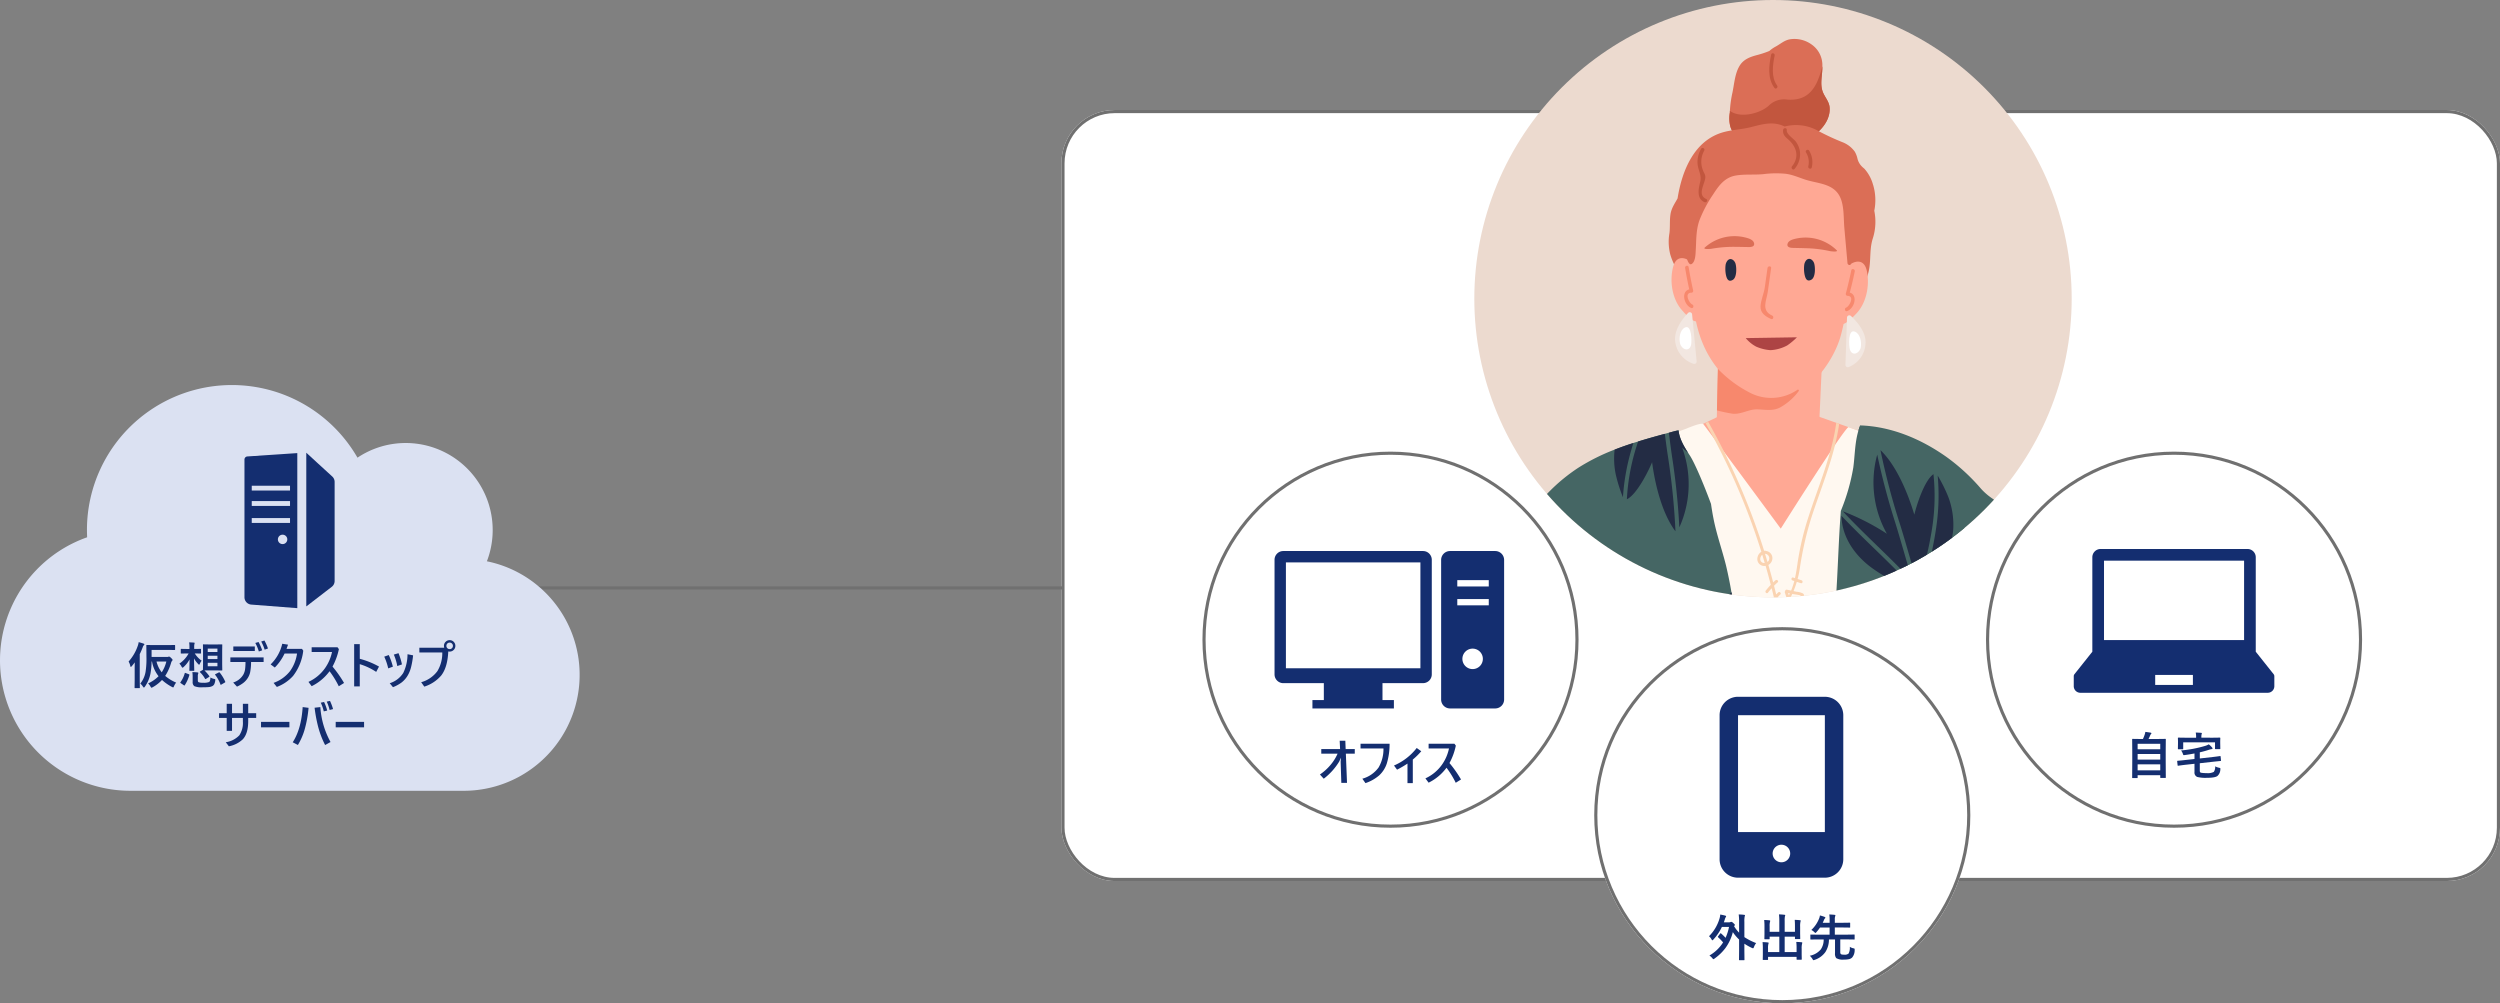 <svg xmlns="http://www.w3.org/2000/svg" xmlns:xlink="http://www.w3.org/1999/xlink" width="797.658" height="320.1" viewBox="0 0 797.658 320.1">
  <rect x="0" y="0" width="797.658" height="320.1" fill="#808080" stroke="none"/>
  <defs>
    <clipPath id="clip-path">
      <rect id="Rectangle_7739" data-name="Rectangle 7739" width="73.25" height="50.225" fill="#142e70"/>
    </clipPath>
    <clipPath id="clip-path-2">
      <rect id="Rectangle_7740" data-name="Rectangle 7740" width="39.469" height="57.726" fill="#142e70"/>
    </clipPath>
    <clipPath id="clip-path-3">
      <rect id="Rectangle_7741" data-name="Rectangle 7741" width="64" height="45.877" fill="#142e70"/>
    </clipPath>
    <clipPath id="clip-path-4">
      <path id="Path_3682" data-name="Path 3682" d="M551.184,0a95.3,95.3,0,1,0,95.3,95.3A95.3,95.3,0,0,0,551.184,0Z" transform="translate(-455.883)" fill="none"/>
    </clipPath>
    <clipPath id="clip-path-5">
      <rect id="Rectangle_7738" data-name="Rectangle 7738" width="28.766" height="49.583" fill="#142e70"/>
    </clipPath>
  </defs>
  <g id="Group_4233" data-name="Group 4233" transform="translate(-321.171 -1584)">
    <g id="Rectangle_7743" data-name="Rectangle 7743" transform="translate(659.829 1619.1)" fill="#fff" stroke="#707070" stroke-width="1">
      <rect width="459" height="246" rx="17" stroke="none"/>
      <rect x="0.5" y="0.5" width="458" height="245" rx="16.5" fill="none"/>
    </g>
    <line id="Line_257" data-name="Line 257" x2="168" transform="translate(492.329 1771.583)" fill="none" stroke="#707070" stroke-width="1"/>
    <g id="Group_3889" data-name="Group 3889" transform="translate(-231.171 -2496.9)">
      <g id="Ellipse_446" data-name="Ellipse 446" transform="translate(936 4225)" fill="#fff" stroke="#707070" stroke-width="1">
        <circle cx="60" cy="60" r="60" stroke="none"/>
        <circle cx="60" cy="60" r="59.5" fill="none"/>
      </g>
      <g id="Group_3874" data-name="Group 3874" transform="translate(959 4256.714)">
        <g id="Group_3873" data-name="Group 3873" clip-path="url(#clip-path)">
          <path id="Path_4063" data-name="Path 4063" d="M47.382,0H2.79A2.8,2.8,0,0,0,0,2.792V39.366a2.8,2.8,0,0,0,2.79,2.79H15.728v5.4H12.091v2.674H38.083V47.552H34.443v-5.4H47.382a2.8,2.8,0,0,0,2.79-2.79V2.792A2.8,2.8,0,0,0,47.382,0m-.841,37.412H3.628V3.628H46.541V37.412Z" fill="#142e70"/>
          <path id="Path_4064" data-name="Path 4064" d="M388.807,0h-14.4a2.848,2.848,0,0,0-2.848,2.848V47.377a2.848,2.848,0,0,0,2.848,2.848h14.4a2.847,2.847,0,0,0,2.848-2.848V2.848A2.847,2.847,0,0,0,388.807,0m-7.2,37.669a3.265,3.265,0,1,1,3.266-3.264,3.265,3.265,0,0,1-3.266,3.264m5.15-20.34H376.713v-2.01h10.046Zm0-6.029H376.713V9.293h10.046Z" transform="translate(-318.405)" fill="#142e70"/>
        </g>
      </g>
      <path id="Path_4458" data-name="Path 4458" d="M-16.887-8.625h-5.2v-1.484h6l-.125-2.641h1.8l.1,2.641H-11.4v1.484h-2.844l.367,9.313h-1.812l-.219-6.719.094-1.328-.547,1.234A20.009,20.009,0,0,1-21.3-.641L-22.52-1.984a16.566,16.566,0,0,0,3.422-3.1A14.572,14.572,0,0,0-16.887-8.625Zm7.328-3.18H-.293a21.28,21.28,0,0,1-.859,6.211A8.942,8.942,0,0,1-3.645-1.672,13.178,13.178,0,0,1-7.988.766L-8.98-.641A9.567,9.567,0,0,0-3.8-4.227a11.569,11.569,0,0,0,1.555-6.062H-9.559ZM5.418-5.469A32.494,32.494,0,0,1,2.09-3.523L1.113-4.852a18.31,18.31,0,0,0,7.25-5.594L9.816-9.406a22.5,22.5,0,0,1-2.7,2.656V.766h-1.7Zm13.4-.164A37.206,37.206,0,0,1,22.5-.4L20.816.656a29.027,29.027,0,0,0-2.945-4.8A15.692,15.692,0,0,1,12.16.625L11.137-.75a13.159,13.159,0,0,0,5.242-4.312,13.788,13.788,0,0,0,2.281-5.227h-6.5V-11.8H20.4l.445.6A20.4,20.4,0,0,1,18.816-5.633Z" transform="translate(996 4330)" fill="#142e70"/>
    </g>
    <g id="Group_3890" data-name="Group 3890" transform="translate(-106.171 -2565.9)">
      <g id="Ellipse_447" data-name="Ellipse 447" transform="translate(936 4350)" fill="#fff" stroke="#707070" stroke-width="1">
        <circle cx="60" cy="60" r="60" stroke="none"/>
        <circle cx="60" cy="60" r="59.5" fill="none"/>
      </g>
      <g id="Group_3876" data-name="Group 3876" transform="translate(976 4372.213)">
        <g id="Group_3875" data-name="Group 3875" clip-path="url(#clip-path-2)">
          <path id="Path_4065" data-name="Path 4065" d="M1.721,1.728A5.87,5.87,0,0,0,0,5.883v45.96a5.886,5.886,0,0,0,5.883,5.883h27.7a5.891,5.891,0,0,0,5.883-5.883V5.89A5.886,5.886,0,0,0,33.586.007L5.883,0A5.9,5.9,0,0,0,1.721,1.728M21.845,51.843A2.8,2.8,0,1,1,22.529,50a2.8,2.8,0,0,1-.684,1.838M33.586,5.89V43.166H5.883V5.883l27.644.007Z" fill="#142e70"/>
        </g>
      </g>
      <path id="Path_4459" data-name="Path 4459" d="M-19.5-7.25a16.266,16.266,0,0,1,1.406,1.375,15.65,15.65,0,0,0,1.1-3.469h-2.273a15.616,15.616,0,0,1-2.719,4.016q-.211.242-.32.242t-.273-.32a3.291,3.291,0,0,0-.8-.977,13.209,13.209,0,0,0,3.359-5.664A5.086,5.086,0,0,0-19.8-13.3a13.3,13.3,0,0,1,1.633.352q.242.07.242.219a.358.358,0,0,1-.117.273,2.783,2.783,0,0,0-.32.82l-.273.813h1.648a1.025,1.025,0,0,0,.484-.094.5.5,0,0,1,.219-.062,1.332,1.332,0,0,1,.7.43q.469.406.469.555a.546.546,0,0,1-.164.273l-.094.156a11.586,11.586,0,0,0,1.6,2.047v-3.383a16.636,16.636,0,0,0-.133-2.43,14.356,14.356,0,0,1,1.766.125q.242.023.242.156a1.263,1.263,0,0,1-.086.32,7.76,7.76,0,0,0-.109,1.781v4.844A18.522,18.522,0,0,0-8.336-4.2a4.694,4.694,0,0,0-.7,1.266q-.156.4-.289.4A1.252,1.252,0,0,1-9.7-2.656,17.893,17.893,0,0,1-12.094-4v2.3l.031,2.781a.247.247,0,0,1-.031.156.292.292,0,0,1-.148.023h-1.391q-.125,0-.148-.031a.292.292,0,0,1-.023-.148l.031-2.781V-5.328a13.55,13.55,0,0,1-2-2.367,14.614,14.614,0,0,1-2.367,5.086A15.566,15.566,0,0,1-21.586.719a1.018,1.018,0,0,1-.383.227q-.078,0-.352-.32a3.911,3.911,0,0,0-.93-.852,12.547,12.547,0,0,0,4.367-4.187,17.3,17.3,0,0,0-1.578-1.633q-.094-.1-.094-.148a.344.344,0,0,1,.094-.187l.656-.852q.086-.109.141-.109A.283.283,0,0,1-19.5-7.25ZM3.969-11.609q.891.023,1.656.109.258.023.258.172a1.366,1.366,0,0,1-.078.32A6.368,6.368,0,0,0,5.7-9.437V-7.18l.031,1.523A.313.313,0,0,1,5.7-5.5q-.023.027-.133.027H4.242A.285.285,0,0,1,4.07-5.5a.315.315,0,0,1-.023-.156V-6.25H.766v4.922h3.8V-2.539a15.909,15.909,0,0,0-.1-2.031q.938.023,1.68.109.242.031.242.18a1.5,1.5,0,0,1-.078.32A5.852,5.852,0,0,0,6.188-2.4V-.461L6.219.945q0,.164-.172.164H4.734q-.172,0-.172-.164V.211h-9.1v.813q0,.164-.18.164H-6.031A.34.34,0,0,1-6.2,1.164q-.031-.023-.031-.141L-6.2-.383V-2.492a17.048,17.048,0,0,0-.094-2.016q.938.023,1.68.109.273.031.273.18a2.642,2.642,0,0,1-.094.32,5.031,5.031,0,0,0-.109,1.391v1.18H-.945V-6.25H-4.031v.656q0,.125-.031.148a.269.269,0,0,1-.141.023H-5.539q-.125,0-.148-.031a.269.269,0,0,1-.023-.141l.031-1.523v-2.4a17.642,17.642,0,0,0-.094-2.047q.937.023,1.68.109.242.023.242.2a.589.589,0,0,1-.031.164q-.039.117-.047.156a5.22,5.22,0,0,0-.1,1.406v1.742H-.945v-3.5a16.958,16.958,0,0,0-.109-2.07q.828.023,1.758.133.242.023.242.156a1.345,1.345,0,0,1-.1.32,7.622,7.622,0,0,0-.078,1.477v3.484H4.047V-9.578Q4.047-10.836,3.969-11.609Zm17.578,8.6a3.227,3.227,0,0,0,1.164.477.963.963,0,0,1,.328.117A.275.275,0,0,1,23.1-2.2q0,.063-.008.172A3.594,3.594,0,0,1,22.313.383a1.973,1.973,0,0,1-.977.539,7.222,7.222,0,0,1-1.664.148A4.04,4.04,0,0,1,17.211.594a2.226,2.226,0,0,1-.383-1.555v-4.4H14.891a7.38,7.38,0,0,1-1.133,4.016,6.811,6.811,0,0,1-3.422,2.5,2.046,2.046,0,0,1-.367.109q-.133,0-.336-.383A4.878,4.878,0,0,0,8.781-.156a6.125,6.125,0,0,0,3.508-2.016,5.479,5.479,0,0,0,.922-3.187H11.164l-2.016.031q-.141,0-.164-.031a.292.292,0,0,1-.023-.148v-1.25q0-.109.031-.133a.315.315,0,0,1,.156-.023l2.016.031H15.1V-9.164H12.047A12.892,12.892,0,0,1,10.906-7.7q-.242.273-.336.273-.078,0-.352-.273a3.891,3.891,0,0,0-.945-.687,9.932,9.932,0,0,0,2.359-3.359,4.414,4.414,0,0,0,.383-1.266,10.916,10.916,0,0,1,1.484.461q.258.117.258.242a.338.338,0,0,1-.148.242,1.211,1.211,0,0,0-.281.461q-.055.109-.141.32-.187.422-.281.609h2.2v-.883a10.264,10.264,0,0,0-.109-1.773q1.094.055,1.7.125.258.031.258.18a1.429,1.429,0,0,1-.094.32,3.219,3.219,0,0,0-.094,1.055v.977h2.523l2.2-.031q.125,0,.148.039a.292.292,0,0,1,.023.148v1.2q0,.133-.031.156a.269.269,0,0,1-.141.023l-2.2-.031H16.766v2.281h4.141l2.016-.031q.125,0,.148.031a.29.29,0,0,1,.016.125v1.25a.288.288,0,0,1-.023.156.244.244,0,0,1-.141.023l-2.016-.031h-2.4v3.875a1.282,1.282,0,0,0,.141.773q.2.227,1.156.227a1.918,1.918,0,0,0,1.344-.352A3.843,3.843,0,0,0,21.547-3.008Z" transform="translate(996 4455)" fill="#142e70"/>
    </g>
    <g id="Group_3891" data-name="Group 3891" transform="translate(18.829 -2746.9)">
      <g id="Ellipse_448" data-name="Ellipse 448" transform="translate(936 4475)" fill="#fff" stroke="#707070" stroke-width="1">
        <circle cx="60" cy="60" r="60" stroke="none"/>
        <circle cx="60" cy="60" r="59.5" fill="none"/>
      </g>
      <g id="Group_3878" data-name="Group 3878" transform="translate(964 4506.062)">
        <g id="Group_3877" data-name="Group 3877" clip-path="url(#clip-path-3)">
          <path id="Path_4066" data-name="Path 4066" d="M63.77,39.941l-5.7-7.166V2.64A2.64,2.64,0,0,0,55.432,0H8.568A2.64,2.64,0,0,0,5.929,2.64V32.776L.23,39.941A1.056,1.056,0,0,0,0,40.6v3.172a2.106,2.106,0,0,0,2.106,2.106H61.894A2.106,2.106,0,0,0,64,43.771V40.6a1.053,1.053,0,0,0-.23-.658M9.653,3.725H54.347V29.051H9.653ZM38.015,43.372H25.985V40.188h12.03Z" fill="#142e70"/>
        </g>
      </g>
      <path id="Path_4460" data-name="Path 4460" d="M-11.8,1.156h-1.391a.235.235,0,0,1-.145-.027.254.254,0,0,1-.027-.152l.031-5.219V-7.2l-.031-3.977q0-.125.031-.148a.292.292,0,0,1,.148-.023l2.219.031h1.039a12.113,12.113,0,0,0,.594-1.5,4.3,4.3,0,0,0,.172-.758q.656.063,1.711.242.227.047.227.211a.343.343,0,0,1-.125.219,1.308,1.308,0,0,0-.242.383q-.289.7-.555,1.2h3.117l2.227-.031q.125,0,.148.031a.269.269,0,0,1,.023.141l-.031,3.539v3.375l.031,5.2a.247.247,0,0,1-.031.156.269.269,0,0,1-.141.023H-4.219q-.133,0-.156-.039A.244.244,0,0,1-4.4.945V.227h-7.219v.75a.247.247,0,0,1-.031.156A.292.292,0,0,1-11.8,1.156Zm.18-2.469H-4.4V-3.234h-7.219Zm0-3.43H-4.4V-6.523h-7.219Zm0-5.031v1.742H-4.4V-9.773Zm26.281,3.9h.078q.1,0,.117.164l.125,1.2a.634.634,0,0,1,.008.078q0,.117-.164.133-1.969.2-2.062.211l-4.547.508v2.32a.962.962,0,0,0,.109.531.494.494,0,0,0,.336.188,9.042,9.042,0,0,0,1.719.109,4.133,4.133,0,0,0,2.3-.383,2.7,2.7,0,0,0,.438-1.773,5.162,5.162,0,0,0,1.258.453,1.119,1.119,0,0,1,.344.117.245.245,0,0,1,.07.2q0,.047-.016.219A2.888,2.888,0,0,1,13.852.477q-.742.594-3.375.594A10.846,10.846,0,0,1,7.422.8a1.481,1.481,0,0,1-.9-1.562V-3.406l-3.187.352q-1.375.172-2,.273h-.07q-.117,0-.133-.18L1-4.18v-.07q0-.1.18-.117,1.078-.086,2.016-.2L6.523-4.93V-6.7q-1.6.313-3.117.508a2.469,2.469,0,0,1-.273.031.206.206,0,0,1-.187-.1,1.71,1.71,0,0,1-.133-.328,3.344,3.344,0,0,0-.578-1.07A38.586,38.586,0,0,0,9.883-9.1a4.89,4.89,0,0,0,1.188-.516,6.091,6.091,0,0,1,1.047,1.008.535.535,0,0,1,.164.32q0,.172-.273.2-.313.055-.641.141a31.921,31.921,0,0,1-3.148.883V-5.1l4.43-.5q.859-.1,1.523-.2Q14.641-5.867,14.664-5.875Zm-2.187-5.852,2.109-.031q.18,0,.18.156l-.031.852v.7l.031,1.789q0,.125-.031.148a.269.269,0,0,1-.141.023H13.266a.285.285,0,0,1-.172-.031.244.244,0,0,1-.023-.141v-1.984H2.922v2.016q0,.141-.031.164a.213.213,0,0,1-.141.031H1.4q-.125,0-.148-.039a.315.315,0,0,1-.023-.156l.031-1.789v-.578L1.227-11.6q0-.156.172-.156l2.117.031H7.039v-.125a6.981,6.981,0,0,0-.117-1.523q.867.023,1.711.094.242,0,.242.164,0,.023-.078.3a3.342,3.342,0,0,0-.078.961v.125Z" transform="translate(996 4578)" fill="#142e70"/>
    </g>
    <g id="Group_3348" data-name="Group 3348" transform="translate(481.57 -736.175)">
      <g id="Group_3271" data-name="Group 3271" transform="translate(310 2320.175)">
        <g id="Group_3270" data-name="Group 3270" clip-path="url(#clip-path-4)">
          <path id="Path_3641" data-name="Path 3641" d="M455.884,95.3a95.3,95.3,0,1,1,95.3,95.3,95.3,95.3,0,0,1-95.3-95.3" transform="translate(-455.882)" fill="#ecdacf"/>
          <path id="Path_3642" data-name="Path 3642" d="M537.292,106.506c.207.473.405.936.594,1.4.225.554.451,1.1.683,1.657q4.346,10.573,9.206,20.931c.583,1.242,1.179,2.486,1.779,3.721q1.923,3.976,3.942,7.915c.47.923.95,1.846,1.431,2.762q1.427,2.73,2.91,5.43c.056-.054.113-.106.168-.16,2.548-2.411,5.046-4.873,7.529-7.351,8.515-8.5,16.939-16.992,26.255-24.544a36.916,36.916,0,0,0-5.562-3.825c-4.951-2.991-10.1-4.478-14.017-8.938a63.062,63.062,0,0,0-10.8-9.924c-8.142-5.791-17.673-9.8-27.65-10.126-.048.129-.089.262-.132.391-.116.351-.232.708-.337,1.064-.021.07-.041.135-.062.2a.02.02,0,0,1-.006.017c-.078.286-.16.572-.233.858-.092.368-.178.742-.248,1.113a.486.486,0,0,0-.021.1c.416,2.168.628,5.542,1.045,7.78.607,3.221,2.19,6.447,3.526,9.524" transform="translate(-410.677 50.275)" fill="#456664"/>
          <path id="Path_3643" data-name="Path 3643" d="M556.469,89.456l-5.251,1.607-1.249.381c-6.191,1.892-1.726,9.841-6.456,11.247a13.948,13.948,0,0,1-4.39-.677c-4.97-1.237-12.216-3.618-12.279-3.617s-.847-.222-2.1-.605c-3.132-.953-9.242-2.889-14.848-4.668-2.56-.81-5.011-1.59-7.022-2.232h-.006c-.567-.184-1.1-.359-1.6-.516-2.057-.659-3.361-1.074-3.361-1.074l2.182-1.048,1.039-.5.13-.062,2.884-1.382h.006l4.589-2.2s15.86,5.707,16.358,5.575,13.609-6.525,13.609-6.525l11.8,4.18.123.043,1.112.392,1.92.681.545.191Z" transform="translate(-431.155 48.929)" fill="#ffa894"/>
          <path id="Path_3644" data-name="Path 3644" d="M539.1,29.6c-.2-2.025-1.788-3.456-2.328-5.354-.643-2.238-.079-4.5.011-6.773.013-.313.021-.626.011-.931A8.01,8.01,0,0,0,533.4,9.628a9.336,9.336,0,0,0-7.043-1.669c-1.744.334-2.98,1.512-4.487,2.319a10.1,10.1,0,0,0-2,1.395,30.065,30.065,0,0,1-3.888,1.287c-2.084.551-4.144,1.277-5.405,3.14-1.663,2.454-1.876,5.98-2.463,8.81a35.426,35.426,0,0,0-.821,5.855c-.013.179-.013.365-.017.55a10.326,10.326,0,0,0,.132,4.354,6.489,6.489,0,0,0,.511,1.326,5.913,5.913,0,0,0,5.867,3.264c1.606-.079,3.17-.569,4.77-.712,2.325-.2,3.877,1.115,6,1.6a1.439,1.439,0,0,0,.21.051,8.562,8.562,0,0,0,2.459.119,9.7,9.7,0,0,0,1.433-.23c.121-.022.248-.049.368-.081a15.394,15.394,0,0,0,6.647-3.725c2.236-2.119,3.7-4.862,3.426-7.678" transform="translate(-425.745 4.597)" fill="#db6e56"/>
          <path id="Path_3645" data-name="Path 3645" d="M539.1,26.367c-.2-2.025-1.788-3.456-2.328-5.354-.643-2.238-.079-4.5.011-6.773.013-.313.021-.626.011-.931a29,29,0,0,1-1.741,5.135c-1.965,4.125-4.932,5.816-9.433,5.508a6.844,6.844,0,0,0-5.912,1.917c-2.659,2.452-9.023,4.193-12.413,1.661-.013.179-.013.365-.017.55a10.326,10.326,0,0,0,.132,4.354,6.489,6.489,0,0,0,.511,1.326,5.913,5.913,0,0,0,5.867,3.264c1.606-.079,3.17-.569,4.77-.712,2.325-.2,3.877,1.115,6,1.6q1.251,0,2.5-.051c.526-.022,1.047-.044,1.566-.073.14,0,.272-.008.4-.017a15.394,15.394,0,0,0,6.647-3.725c2.236-2.119,3.7-4.862,3.426-7.678" transform="translate(-425.745 7.83)" fill="#c2563e"/>
          <path id="Path_3646" data-name="Path 3646" d="M560.147,44.422a12.727,12.727,0,0,0-2.71-5.1c-.232-.254-.542-.446-.773-.7a5.318,5.318,0,0,1-1.514-2.638,7.7,7.7,0,0,0-.837-2.173,8.722,8.722,0,0,0-3.969-3.045,78.272,78.272,0,0,1-7.506-3.478c-.029-.016-.063-.038-.094-.054a14.447,14.447,0,0,0-10.823-1.458,9.422,9.422,0,0,0-3.536-.947c-2.49-.17-4.936.567-7.325,1.164-1.963.491-3.983.688-5.975,1.01-.875.149-1.744.322-2.6.551-9.415,2.556-13.315,12.292-14.724,21.152-.891,1.636-1.939,3.077-2.249,4.984-.326,1.984-.1,4.066-.34,6.075a16.3,16.3,0,0,0,.27,6.873,21.5,21.5,0,0,0,1.19,3.07c.138.291.28.581.423.867a8.643,8.643,0,0,0,2.522,4.717,29.32,29.32,0,0,1,1.26,2.721c.145.359.284.726.407,1.1l.019.052a.641.641,0,0,0,1.132.143.519.519,0,0,0,.032-.446c-.013-.035-.019-.064-.032-.1a1.725,1.725,0,0,0-.076-.2c-.133-.4-.28-.778-.442-1.161.125.1.249.2.368.3.167.14.332.273.494.407.065.056.13.106.2.162q.953.786,1.908,1.588a65.729,65.729,0,0,0,9.176,6.846c8,4.608,16.817,6.712,25.791,3.744a31.354,31.354,0,0,0,11.9-7.357c.438-.424.859-.866,1.266-1.318s.828-.936,1.217-1.422a29.517,29.517,0,0,0,3.672-5.812,13.444,13.444,0,0,0,.526-1.3c1.31-3.92.376-7.854,1.69-11.849a17.543,17.543,0,0,0,.44-8.741,17.03,17.03,0,0,0-.364-8.224" transform="translate(-432.908 14.591)" fill="#db6e56"/>
          <path id="Path_3647" data-name="Path 3647" d="M530.755,74.969a38.371,38.371,0,0,1-9.044-.327,55.331,55.331,0,0,1-9.635-2.71,9.908,9.908,0,0,1-3.639-1.962,20.359,20.359,0,0,1-2.2-3.235c-.291-.413-.893-.065-.9.392q-.126,5.577-.259,11.161c0,.081-.006.162,0,.243a.046.046,0,0,1,0,.029c-.094,4.327-.194,8.664-.294,12.991,0,.081,0,.162,0,.243q-.026,1.1-.051,2.206-.069,3.033-.143,6.071c-.011.775-.033,1.552-.049,2.327-.054,2.311-.1,4.617-.156,6.922a.586.586,0,0,0,.37.567c7.3,2.68,14.514,27.389,22.221,27.1,1.838-.057,6.42-15.759,8.242-16,.9-.121,5.5-5.383,5.5-5.383L537.033,104l.162-3.5.3-6.647.648-14.252.267-5.831s-5.735,1.074-7.659,1.2" transform="translate(-427.356 39.154)" fill="#ffa894"/>
          <path id="Path_3648" data-name="Path 3648" d="M500.139,43.151c1.868-1.768,10.52-7.626,12.9-7.713,4-.148,12.206-1.933,16.207-1.846,9.082.2,15.11,3.918,20.4,9.721.34.373.7.538.655.912a.613.613,0,0,1,.289.459c.7,10.755.242,31.417-3.24,43.222-1.888,6.4-7.119,13.985-13,17.515-12.016,7.217-19.144,1.156-26.064-7.5-8.226-10.283-7.956-21.663-9.12-34.977-.3-3.372-.818-18.105.969-19.8" transform="translate(-430.596 19.761)" fill="#ffa894"/>
          <path id="Path_3649" data-name="Path 3649" d="M506.493,57.077a10.173,10.173,0,0,1-.1-3.18,2.876,2.876,0,0,1,.623-1.388c1.007-1.09,2.247-.052,2.546,1.015.389,1.388.4,4.43-.888,5.162-1.337.761-1.9-.233-2.176-1.609" transform="translate(-426.216 30.62)" fill="#232c44"/>
          <path id="Path_3650" data-name="Path 3650" d="M522.294,57.029a10.174,10.174,0,0,1-.1-3.18,2.876,2.876,0,0,1,.623-1.388c1.007-1.09,2.247-.052,2.546,1.015.389,1.388.4,4.43-.888,5.162-1.337.761-1.9-.233-2.176-1.609" transform="translate(-416.92 30.592)" fill="#232c44"/>
          <path id="Path_3651" data-name="Path 3651" d="M504.373,59.473a11.848,11.848,0,0,0-.9-4.446.42.42,0,0,0-.062-.148.2.2,0,0,0-.032-.046,6.968,6.968,0,0,0-1.009-1.525c-.071-.084-.149-.162-.227-.246a.593.593,0,0,0-.618-.149c-.113-.083-.226-.16-.338-.238a6.568,6.568,0,0,0-.672-.383c-1.622-.794-3.336-.642-4.223,1.5a6.253,6.253,0,0,0-.275.813c-1.194,4.493-.335,10.259,2.727,13.757.4.451.913,1.031,1.469,1.6a11.511,11.511,0,0,0,2.027,1.688,2.347,2.347,0,0,0,1.066.389c.731.04,1.237-.6,1.236-2.448,0-1.874-.01-3.761-.04-5.647q-.036-2.24-.13-4.47" transform="translate(-432.574 30.506)" fill="#ffa894"/>
          <path id="Path_3652" data-name="Path 3652" d="M510.407,68.014a10.971,10.971,0,0,0,3.339,2.724,13.725,13.725,0,0,0,4.551,1.123,12.645,12.645,0,0,0,5.34-1.506,21.075,21.075,0,0,0,3.107-2.6Z" transform="translate(-423.805 39.863)" fill="#ad4444"/>
          <path id="Path_3653" data-name="Path 3653" d="M530.329,80.755a14.773,14.773,0,0,1-14.544,1.271,38.028,38.028,0,0,1-10.859-7.932l0,.03c-.1,4.325-.2,8.663-.3,12.989,0,.081,0,.162,0,.243a49.289,49.289,0,0,0,5.057,1.061c2.808.235,5.143-1.51,7.959-1.4,2.51.1,4.911.619,7.221-.651a18.822,18.822,0,0,0,5.048-4.16c.289-.345.562-.694.812-1.044.167-.226-.151-.575-.389-.405" transform="translate(-427.208 43.592)" fill="#f7886d"/>
          <path id="Path_3654" data-name="Path 3654" d="M517.948,49.675c-.294-1.258-2.148-1.646-3.2-1.9a14.191,14.191,0,0,0-12.518,3.3c-.735.689,1.919.437,2.114.4a39.538,39.538,0,0,1,7.961-.612c1.326,0,2.652.049,3.979.059.8.01,1.915-.159,1.668-1.239" transform="translate(-428.693 27.904)" fill="#db6e56"/>
          <path id="Path_3655" data-name="Path 3655" d="M534.475,51.746a14.2,14.2,0,0,0-12.378-3.8c-1.064.213-2.929.532-3.272,1.776-.3,1.069.823,1.277,1.615,1.3,1.328.038,2.653.048,3.979.1a39.632,39.632,0,0,1,7.931.929c.2.046,2.837.408,2.125-.31" transform="translate(-418.881 28.071)" fill="#db6e56"/>
          <path id="Path_3656" data-name="Path 3656" d="M500.608,65.747c-.932-.376-2.673-3.75-.27-3.758a.584.584,0,0,0,.572-.72q-.831-3.71-1.445-7.457c-.119-.734-1.24-.446-1.121.286.375,2.287.818,4.559,1.314,6.822-2.681.646-1.733,4.983.621,5.936.691.28,1.015-.832.33-1.109" transform="translate(-431.084 31.408)" fill="#f7886d"/>
          <path id="Path_3657" data-name="Path 3657" d="M538.352,56.9c-.062-.507-.148-1-.256-1.479-.729-3.288-3.029-3.355-5.051-2.155a1.069,1.069,0,0,0-.148.092c-.079.048-.159.1-.238.151a.587.587,0,0,0-.422,0,.593.593,0,0,0-.2.127,6.829,6.829,0,0,0-1.306,1.72c-.011.013-.022.03-.033.041a.566.566,0,0,0-.07.148,11.8,11.8,0,0,0-1.07,4.409c-.262,3.029-.408,6.094-.538,9.138-.013.324-.026.643-.038.961-.1,2.3.672,2.757,1.714,2.382a4.69,4.69,0,0,0,1.047-.565,14.007,14.007,0,0,0,1.792-1.509c.489-.461.937-.928,1.29-1.3,2.857-3.013,4.033-7.911,3.528-12.155" transform="translate(-412.881 30.922)" fill="#ffa894"/>
          <path id="Path_3658" data-name="Path 3658" d="M530.74,66.337c.947-.34,2.821-3.64.421-3.744a.585.585,0,0,1-.543-.743q.977-3.671,1.741-7.392c.149-.729,1.258-.4,1.109.33q-.7,3.4-1.584,6.765c2.653.751,1.533,5.048-.858,5.905-.7.253-.982-.872-.286-1.121" transform="translate(-412.079 31.799)" fill="#f7886d"/>
          <path id="Path_3659" data-name="Path 3659" d="M517.089,69.2c-3.575-1.582-1.823-4.714-1.4-7.5.388-2.543.721-5.094,1.08-7.641.1-.735-1.055-.751-1.156-.022-.291,2.062-.575,4.126-.874,6.188-.287,1.987-1.279,4.13-1.364,6.088-.092,2.114,1.669,3.24,3.383,4,.68.3,1-.812.33-1.109" transform="translate(-422.061 31.474)" fill="#f7886d"/>
          <path id="Path_3660" data-name="Path 3660" d="M552.327,52.744c-.092-3.655-.14-7.716-1.631-11.123-2.035-4.67-6.823-7.128-11.8-8.232-.373-.087-.751-.162-1.129-.23a31.232,31.232,0,0,0-3.3-.423c-.418-.033-.829-.056-1.229-.071-.359-.017-.712-.029-1.059-.03a78.591,78.591,0,0,0-13.5,1.39,41.518,41.518,0,0,0-12.086,3.443c-.637.316-1.31.637-1.989.977-.529.267-1.059.55-1.571.843-1.892,1.1-3.567,2.479-4.184,4.549-1.09,3.628-1.14,15.528.18,19.764a2.8,2.8,0,0,0,.756,1.393.571.571,0,0,0,.718-.011,1.6,1.6,0,0,0,.381-.365c.78-1,.793-2.97.856-4.031.2-3.294.059-6.363,1.187-9.528a40.846,40.846,0,0,1,4.341-8.205c1.858-2.889,3.733-5.472,7.343-6.066,2.867-.469,5.858-.14,8.755-.429a31.683,31.683,0,0,1,7.068-.108c2.383.3,4.4,1.307,6.66,1.989,3.723,1.126,8.324,1.171,10.466,5,1.609,2.889,1.3,7.117,1.59,10.326q.5,5.6,1,11.2a.658.658,0,0,0,.294.47.494.494,0,0,0,.654.014.552.552,0,0,0,.121-.172c.011-.03.022-.052.033-.083,1.6-3.633,1.175-8.377,1.075-12.251" transform="translate(-431.085 19.198)" fill="#db6e56"/>
          <path id="Path_3661" data-name="Path 3661" d="M523.284,33.175A6.865,6.865,0,0,0,522,30.065c-.753-1.017-3.081-2.39-2.915-3.753.091-.739-1.067-.756-1.156-.022-.167,1.36.5,2.089,1.484,2.926,2.745,2.328,3.844,5.615,1.355,8.7-.461.573.335,1.414.8.834a7.079,7.079,0,0,0,1.717-5.575" transform="translate(-419.396 15.148)" fill="#c2563e"/>
          <path id="Path_3662" data-name="Path 3662" d="M523.554,30.372c-.384-.635-1.4-.078-1.01.562a5.854,5.854,0,0,1,.731,4.449c-.168.723.94,1.056,1.11.329a7.049,7.049,0,0,0-.831-5.34" transform="translate(-416.715 17.704)" fill="#c2563e"/>
          <path id="Path_3663" data-name="Path 3663" d="M503.519,46.021c-3.061-1.38-.33-4.917-.3-6.965.013-.9-.422-1.282-.7-2.073a7.181,7.181,0,0,1,.348-6.385c.356-.653-.631-1.258-.986-.6a8.389,8.389,0,0,0-1.152,4.64c.138,2.119,1.371,3.693.869,5.813-.521,2.2-1.3,5.378,1.323,6.56.672.3,1.28-.681.6-.986" transform="translate(-429.511 17.481)" fill="#c2563e"/>
          <path id="Path_3664" data-name="Path 3664" d="M517.63,20.966c-1.952-2.6-1.4-6.538-.774-9.535.151-.724-.956-1.059-1.11-.33-.739,3.513-1.225,7.634,1.05,10.667.446.594,1.275-.213.834-.8" transform="translate(-421.026 6.291)" fill="#c2563e"/>
          <path id="Path_3665" data-name="Path 3665" d="M560.743,92.865c-.156-1.239-1.685-7.5-4.007-5.729-.011,0-.016.017-.022.022a2.8,2.8,0,0,0-.851.346,1.5,1.5,0,0,1-.453.148l.091-.275-.183-.064-1.919-.681-1.112-.392-.124-.043c-2.079,1.426-21.579,32.392-21.579,32.392S506,85.229,505.809,85.166H505.8c-.619-.206-2.27.332-3.385.743v.006c-.55.2-.972.372-1.086.416l-.017.006c-.389.122-.777.326-1.131.453l-2.163.8c-.246.1-.491.184-.737.278-.961.361-2,.753-2.163,1.9a.334.334,0,0,0,0,.07,3.673,3.673,0,0,0,.176,1.377l0,.006c.1.356.218.7.31,1.02.273.964.557,1.92.861,2.878.618,1.995,1.294,3.98,2,5.95.813,2.278,1.671,4.536,2.552,6.782,2.173,5.558,4.477,11.069,6.576,16.65,2.009,5.342,2.862,63.489,4.46,68.96q.679,2.313,1.328,4.646c.156.573.313,1.153.47,1.727q.255.92.5,1.842c.478,1.779.94,3.558,1.4,5.343.086.345.178.694.264,1.039q.774,3.04,1.536,6.086c.013.057.032.121.046.178.113.448.225.9.338,1.348.4,1.568.788,3.142,1.185,4.714q.129.507.241,1.034a21.07,21.07,0,0,0,1.29,4.358c1.445,3.05,3.234,7.657,6.026,7.57,2.2-.07,6.047-5.7,8.239-5.766a27.644,27.644,0,0,0,5.613-.386c3.142-.766,5.084-3.748,6.609-6.379,1.893-3.261,4.161-59.534,5.41-63.08a107.024,107.024,0,0,0,5.44-24.12c.124-1.179.226-2.362.31-3.539.159-2.286.249-4.574.321-6.87.016-.585.033-1.164.049-1.749.044-1.523.083-3.046.132-4.571.106-3.4.265-6.8.621-10.181.073-.639.146-1.272.23-1.906.2-1.482.467-2.972.7-4.466.116-.745.226-1.488.311-2.233a21.943,21.943,0,0,0,.078-5.234" transform="translate(-432.808 50.079)" fill="#fff8f0"/>
          <path id="Path_3666" data-name="Path 3666" d="M463.83,155.5q2.757-.057,5.511-.091c22.407-.265,44.821.677,67.224.238a137.366,137.366,0,0,0-3.582-26.128c-1.258-5.029-3.018-9.918-4.006-15.01-.3-1.526-.546-3.061-.777-4.6-2.273-6.167-5.189-13.075-6.774-15.485-1.488-2.265-3.316-5.114-3.572-7.977a10.719,10.719,0,0,0-1.287.256c-.6.164-1.21.329-1.812.5-.43.113-.861.23-1.287.348-2.868.78-5.726,1.576-8.545,2.452-.5.156-1.009.316-1.507.476q-3.016.963-5.963,2.109a65.311,65.311,0,0,0-11.549,5.766,55.94,55.94,0,0,0-13.218,12.063c-1.749,2.157-3.385,4.4-4.986,6.669-1.728,2.451-3.779,4.964-5.022,7.7-2.341,5.18-1.059,12.229-.516,17.669.437,4.362,1.056,8.7,1.666,13.037" transform="translate(-452.683 50.865)" fill="#456664"/>
          <path id="Path_3667" data-name="Path 3667" d="M542.256,153.826c8.191-.546,16.4-1,24.6-.778.033-.213.068-.426.1-.639,1.722-10.68,3.175-21.466,3.108-32.31-.056-8.518-.518-17.445-7.886-22.947A70.005,70.005,0,0,0,536.651,85.7c-.235.707-.456,1.42-.64,2.147-.913,3.609-.9,7.287-1.4,10.95a64.376,64.376,0,0,1-3.974,13.809c-.7,9.269-.927,18.568-1.547,27.842-.323,4.838-.761,9.611-1.509,14.328q7.338-.45,14.671-.95" transform="translate(-413.699 50.419)" fill="#456664"/>
          <path id="Path_3668" data-name="Path 3668" d="M499.927,119.277c-4.91,4.892-6.291,11.987-5.367,18.726a42.2,42.2,0,0,0,3.007,11.015A8.742,8.742,0,0,0,499,151.3c.774-10.653.337-21.358.932-32.024" transform="translate(-433.286 70.174)" fill="#232c44"/>
          <path id="Path_3669" data-name="Path 3669" d="M513.114,118.984a33.531,33.531,0,0,0-9.613,14.978,74.169,74.169,0,0,0-4.309-14.778.684.684,0,0,0-.178-.254c-.624,10.5-.245,21.042-.918,31.538,3.124-5.6,6.487-11.1,9.625-16.677,1.96-3.486,3.961-6.947,6.05-10.353q-.291-2.23-.658-4.454" transform="translate(-431.048 69.97)" fill="#232c44"/>
          <path id="Path_3670" data-name="Path 3670" d="M529.63,103.6c.173,6.928,4.371,12.813,9.9,16.779a42.235,42.235,0,0,0,10.064,5.4,8.793,8.793,0,0,0,2.638.534c-7.2-7.891-15.269-14.938-22.6-22.708" transform="translate(-412.496 60.954)" fill="#232c44"/>
          <path id="Path_3671" data-name="Path 3671" d="M553.927,115.431a66.8,66.8,0,0,0,.446-17.362c-2.881,1.995-5.357,9.8-6.105,12.927-2.011-6.774-5.575-15.4-10.618-20.431a.538.538,0,0,0-.171-.111,222.727,222.727,0,0,0,6.371,24.07c1.958,6.314,3.671,12.74,5.688,19.044a114.983,114.983,0,0,0,4.39-18.137" transform="translate(-407.878 53.217)" fill="#232c44"/>
          <path id="Path_3672" data-name="Path 3672" d="M550.44,110.833a106.854,106.854,0,0,1-4.479,19.538,7.484,7.484,0,0,0,1.294-.775,15.325,15.325,0,0,0,4.111-5.2c2.122-3.937,4.2-7.649,4.355-12.233a25.273,25.273,0,0,0-1.587-9.779,49.434,49.434,0,0,0-3.407-6.862,70.077,70.077,0,0,1-.287,15.308" transform="translate(-402.888 56.2)" fill="#232c44"/>
          <path id="Path_3673" data-name="Path 3673" d="M546.726,113.4a225.566,225.566,0,0,1-5.864-22.078,33.506,33.506,0,0,0,3.086,25.258,74.26,74.26,0,0,0-13.69-7.038.682.682,0,0,0-.306-.046c7.192,7.678,15.1,14.652,22.256,22.364-1.916-6.123-3.591-12.344-5.481-18.46" transform="translate(-412.306 53.726)" fill="#232c44"/>
          <path id="Path_3674" data-name="Path 3674" d="M502.031,118.184a.7.7,0,0,1-.156-.14c-4.192-5.759-6.372-14.827-7.3-21.836-1.231,2.973-4.889,10.3-8.046,11.819a66.742,66.742,0,0,1,3.145-17.079c.137-.451.279-.9.421-1.345,2.819-.877,5.677-1.673,8.545-2.452.268,2.092.543,4.184.847,6.264a222.758,222.758,0,0,1,2.544,24.77" transform="translate(-437.853 51.273)" fill="#232c44"/>
          <path id="Path_3675" data-name="Path 3675" d="M490.1,88.994c-.232.742-.451,1.483-.653,2.232a69.642,69.642,0,0,0-2.665,15.073,48.319,48.319,0,0,1-2.3-7.306,24.765,24.765,0,0,1-.349-7.888q2.942-1.153,5.964-2.111" transform="translate(-439.36 52.358)" fill="#232c44"/>
          <path id="Path_3676" data-name="Path 3676" d="M501.114,93.63c-1.366-2.117-2.823-4.638-3.051-7.173a10.655,10.655,0,0,0-1.287.256c-.6.164-1.209.327-1.812.5.316,2.49.639,4.986.994,7.464a223.322,223.322,0,0,1,2.351,22.721,33.481,33.481,0,0,0,.893-25.428c.627.567,1.267,1.118,1.912,1.663" transform="translate(-432.891 50.865)" fill="#232c44"/>
          <path id="Path_3677" data-name="Path 3677" d="M532.676,64.017c-.167-.168-.335-.326-.489-.47a.746.746,0,0,0-1.256.519l-.048,1.46-.448,13.6a.748.748,0,0,0,1.053.713,8.517,8.517,0,0,0,5.369-7.884c.038-3.22-2.43-6.22-4.18-7.935" transform="translate(-412.022 37.267)" fill="#f2e7e1"/>
          <path id="Path_3678" data-name="Path 3678" d="M501.826,65.253l-.181-1.858a.751.751,0,0,0-1.293-.438c-.173.184-.364.388-.553.607-1.626,1.841-3.8,4.924-3.575,8.077a8.516,8.516,0,0,0,5.864,7.529.751.751,0,0,0,1.005-.778Z" transform="translate(-432.159 36.9)" fill="#f2e7e1"/>
          <path id="Path_3679" data-name="Path 3679" d="M498.842,65.838c-1.682.818-1.951,3.442-1.576,5.062.462,1.97,2.975,2.921,3.532.45.233-1.02.221-6.576-1.957-5.512" transform="translate(-431.624 38.655)" fill="#fff"/>
          <path id="Path_3680" data-name="Path 3680" d="M533,66.658c-2.24-.924-1.9,4.62-1.6,5.624.713,2.432,3.161,1.329,3.5-.672.272-1.641-.164-4.244-1.893-4.952" transform="translate(-411.584 39.156)" fill="#fff"/>
          <path id="Path_3681" data-name="Path 3681" d="M544.052,85.015c-.054.415-.111.824-.184,1.234q-.16,1.051-.36,2.089c-1.731,8.968-5.292,17.457-8.132,26.134a90.693,90.693,0,0,0-3.669,15.316c-.234,1.614-.47,3.229-.828,4.814l-.561-.186c-.58-.191-.8.732-.222.921.186.062.373.127.565.187a21.854,21.854,0,0,1-1.018,3.051c-.443-.1-.888-.194-1.331-.289a.468.468,0,0,0-.565.454.41.41,0,0,0-.1.443c.221.691.446,1.38.672,2.07-.475.855-.985,1.687-1.509,2.51a.425.425,0,0,0-.505.219c-.108.2-.214.4-.322.589q-.4-1.823-.827-3.644.5-.579,1.047-1.11c.446-.421-.248-1.067-.689-.651-.216.206-.427.423-.629.642-.224-.928-.448-1.854-.686-2.781.373-.372.755-.734,1.152-1.078.462-.4-.232-1.05-.689-.651-.254.221-.5.446-.737.677-.486-1.871-.991-3.733-1.528-5.583a2.491,2.491,0,0,0,1.252-2.562,2.3,2.3,0,0,0-1.981-1.892.48.48,0,0,0-.268-.091,2.379,2.379,0,0,0-.359.03,213.224,213.224,0,0,0-16.106-37.991h0c-.376-.7-1.177-2.159-1.725-3.137-.449.167-.8.3-.889.341.422.759,1.061,1.916,1.307,2.371a211.742,211.742,0,0,1,16.527,38.728,2.783,2.783,0,0,0-1.29,2.406,2.213,2.213,0,0,0,2.651,2.087c.58,2.011,1.123,4.028,1.647,6.055a23.121,23.121,0,0,0-1.6,1.852c-.373.477.316,1.134.689.648s.78-.955,1.193-1.409c.238.945.467,1.9.693,2.851a14.735,14.735,0,0,0-1.026,1.441c-.33.518.505.966.829.453.154-.246.318-.48.481-.712.306,1.307.6,2.616.878,3.936a48.775,48.775,0,0,0-2.837,5.353c-.723,1.73.586,2.181,1.074,3.829.4,1.348-1.021,8.733,2.011,8.205,1.1-.192,1.634-1.5,1.771-2.456a15.015,15.015,0,0,0-.164-2.735,10.882,10.882,0,0,1,.864-3.849,15.465,15.465,0,0,0,.383-6.371,6.451,6.451,0,0,0-.886-3.4c.41-.672.8-1.348,1.164-2.024.173.55.281,1.541.729,1.906a.722.722,0,0,0,.917-.076,14.314,14.314,0,0,0,1.885-2.008c.518-.562,2.284-1.841,1.225-2.675a5.453,5.453,0,0,0-2.043-.548l-.978-.21a30.789,30.789,0,0,0,1.044-2.954c.427.143.853.286,1.285.424.58.191.8-.732.222-.923-.418-.133-.834-.272-1.247-.41a30.086,30.086,0,0,0,.681-3.2,104.517,104.517,0,0,1,3.65-16.188c2.935-9.128,6.754-18.021,8.493-27.457q.176-.953.324-1.912c.04-.257.075-.515.108-.777ZM519.8,128.567a1.791,1.791,0,0,1,.642-1.423c.265.869.524,1.742.78,2.611a1.232,1.232,0,0,1-1.421-1.188m2.313.88q-.384-1.31-.789-2.616a1.458,1.458,0,0,1,.789,2.616m4.616,25.389a7.055,7.055,0,0,0-.588,2.379c-.018.821.222,1.615.253,2.43l-.048,1.2q-1.825,1.444-1.717-.159c-.681-2.2.567-4.57-.494-6.779-.462-.948-.753-.853-.573-2.087a7.382,7.382,0,0,1,1-2.6c.478-.893.958-1.779,1.436-2.672a.571.571,0,0,0,.251-.192c.235-.359.465-.721.691-1.075.629,1.166.562,2.945.624,4.12a13.306,13.306,0,0,1-.839,5.44m1.96-15.5c.183.041.364.078.545.121-.1.211-.2.422-.3.631-.084-.249-.164-.5-.243-.751m4,.864a10.637,10.637,0,0,1-1.323,1.469,17.37,17.37,0,0,1-1.414,1.633,20.936,20.936,0,0,1-.643-2.052c-.011-.022-.016-.046-.027-.075.259-.51.508-1.031.739-1.55l.367.079c.311.065,2.224.27,2.3.5" transform="translate(-428.569 49.861)" fill="#fad3b1"/>
        </g>
      </g>
    </g>
    <g id="Group_3886" data-name="Group 3886" transform="translate(-186.828 -2547.688)">
      <path id="Icon_awesome-cloud" data-name="Icon awesome-cloud" d="M155.35,58.483a27.774,27.774,0,0,0-25.892-37.739,27.6,27.6,0,0,0-15.4,4.681,46.239,46.239,0,0,0-86.315,23.06c0,.78.029,1.56.058,2.341a41.623,41.623,0,0,0,13.813,80.883H147.952a36.986,36.986,0,0,0,7.4-73.225Z" transform="translate(507.999 4252.291)" fill="#dbe1f2"/>
      <g id="Group_3872" data-name="Group 3872" transform="translate(585.999 4276.146)">
        <g id="Group_3871" data-name="Group 3871" clip-path="url(#clip-path-5)">
          <path id="Path_4061" data-name="Path 4061" d="M211.946,7.561l-4.928-4.507L203.7,0V.014L203.68,0V49.032L211.8,42.78a2.337,2.337,0,0,0,.922-1.859V9.3a2.339,2.339,0,0,0-.775-1.736" transform="translate(-183.955)" fill="#142e70"/>
          <path id="Path_4062" data-name="Path 4062" d="M16.858,1.137V1.121L.914,2.19A.989.989,0,0,0,0,3.174V47.109a2.35,2.35,0,0,0,2.169,2.347l14.689,1.139V1.137ZM14.534,13.075H2.324V11.525h12.21Zm-12.21,4.9V16.429h12.21v1.549H2.324ZM13.666,28.655a1.5,1.5,0,1,1-1.5-1.5,1.5,1.5,0,0,1,1.5,1.5M2.324,23.4V21.853h12.21V23.4H2.324Z" transform="translate(0 -1.012)" fill="#142e70"/>
        </g>
      </g>
      <path id="Path_4457" data-name="Path 4457" d="M-36.789-.516a4.277,4.277,0,0,0-.7,1.172q-.156.367-.273.367a1.538,1.538,0,0,1-.383-.164,15.2,15.2,0,0,1-3.164-2.219A12.017,12.017,0,0,1-44.273.953a1.538,1.538,0,0,1-.383.164q-.117,0-.32-.367A3.9,3.9,0,0,0-45.75-.258a11.254,11.254,0,0,0,3.344-2.3A10.315,10.315,0,0,1-44.5-7.25h-.141a20.793,20.793,0,0,1-.352,3.859A10.87,10.87,0,0,1-46.789.8q-.219.273-.289.273-.086,0-.3-.289a4.6,4.6,0,0,0-.852-.992,8.293,8.293,0,0,0,1.664-3.68,26.843,26.843,0,0,0,.289-4.844l-.031-3.617q0-.125.031-.148a.315.315,0,0,1,.156-.023l2.18.031h4.508l2.148-.031q.156,0,.156.172v1.258q0,.172-.156.172l-2.148-.031h-5.2V-8.7h4.875a1.06,1.06,0,0,0,.453-.062.57.57,0,0,1,.258-.062q.188,0,.617.414.5.492.5.656a.451.451,0,0,1-.164.289,1.6,1.6,0,0,0-.3.586,15.634,15.634,0,0,1-1.9,4.227A13.5,13.5,0,0,0-36.789-.516ZM-39.922-7.25h-3.141A9.119,9.119,0,0,0-41.4-3.8,11.207,11.207,0,0,0-39.922-7.25Zm-12.047.016a14.582,14.582,0,0,0,2.945-5.07,5.671,5.671,0,0,0,.273-1.133q1.266.359,1.547.477.273.1.273.242a.4.4,0,0,1-.2.289,1.749,1.749,0,0,0-.336.641A21.779,21.779,0,0,1-48.414-9.6v8.242l.031,2.43a.247.247,0,0,1-.031.156.292.292,0,0,1-.148.023h-1.344q-.156,0-.156-.18l.031-2.43v-3.68q0-.594.031-1.937-.391.547-.961,1.227-.2.227-.289.227-.109,0-.172-.273A4.41,4.41,0,0,0-51.969-7.234Zm27.938-5.453,1.773-.031q.133,0,.156.031a.292.292,0,0,1,.023.148l-.031,1.867v4.227l.031,1.867a.3.3,0,0,1-.027.164q-.027.031-.152.031l-1.773-.031H-26.3l-1.477.016a10.6,10.6,0,0,1,1.555,1.8.312.312,0,0,1,.047.125q0,.07-.141.164l-.93.578a.5.5,0,0,1-.211.094q-.062,0-.125-.109a8.5,8.5,0,0,0-1.6-2.078.2.2,0,0,1-.062-.117q0-.07.141-.156l.852-.5.031-1.852v-4.227l-.031-1.867q0-.133.039-.156a.315.315,0,0,1,.156-.023l1.758.031Zm.406,6.961V-6.844h-3.094v1.117Zm-3.094-5.648v1.086h3.094v-1.086Zm0,3.344h3.094V-9.1h-3.094Zm-5.937-5.328q.984.031,1.555.078.211.023.211.164,0,.008-.062.25a3.243,3.243,0,0,0-.086.914v.7h.211l1.773-.031a.285.285,0,0,1,.172.031.292.292,0,0,1,.023.148v1.133q0,.133-.039.156a.315.315,0,0,1-.156.023l-1.773-.031h-.031a7.969,7.969,0,0,0,2.2,2.313,4.143,4.143,0,0,0-.555.945q-.148.336-.258.336t-.32-.242A7.845,7.845,0,0,1-31.1-8.242q.016,1.2.055,2.656.023,1.016.023,1.125a.266.266,0,0,1-.031.164.269.269,0,0,1-.141.023h-1.219q-.125,0-.148-.031a.315.315,0,0,1-.023-.156q0-.094.016-.609.031-1.586.047-2.852a8.776,8.776,0,0,1-1.922,2.445.633.633,0,0,1-.32.2q-.133,0-.32-.352a3.49,3.49,0,0,0-.687-.945A9.325,9.325,0,0,0-32.812-9.82h-.531l-1.8.031A.247.247,0,0,1-35.3-9.82a.292.292,0,0,1-.023-.148V-11.1q0-.133.039-.156a.244.244,0,0,1,.141-.023l1.8.031h.789v-.687A7.589,7.589,0,0,0-32.656-13.359Zm6.789,11.2a3.931,3.931,0,0,0,1.2.461q.367.07.367.258a3.03,3.03,0,0,1-.031.3,3.549,3.549,0,0,1-.344,1.2,1.469,1.469,0,0,1-.539.516,3.167,3.167,0,0,1-1.242.336q-.617.062-1.859.063A6.015,6.015,0,0,1-30.984.625a1.533,1.533,0,0,1-.547-1.359v-1.8a9.6,9.6,0,0,0-.094-1.328A14.724,14.724,0,0,1-30-3.773q.289.039.289.172a.683.683,0,0,1-.062.258,1.857,1.857,0,0,0-.109.719v1.344q0,.492.227.625a3.7,3.7,0,0,0,1.484.18,4.436,4.436,0,0,0,1.906-.242Q-25.891-.992-25.867-2.156ZM-22.875-3.7A12.59,12.59,0,0,1-21.133-.812a.246.246,0,0,1,.023.094q0,.086-.172.188l-1.07.625a.456.456,0,0,1-.2.094q-.07,0-.117-.141A10.8,10.8,0,0,0-24.32-2.961a.251.251,0,0,1-.07-.133q0-.055.188-.156l.992-.508a.473.473,0,0,1,.172-.055Q-22.961-3.812-22.875-3.7Zm-11.187.211q.039-.141.1-.141a.792.792,0,0,1,.188.055l1.008.383q.2.078.2.172a.453.453,0,0,1-.023.117A12.19,12.19,0,0,1-34.031.289Q-34.094.4-34.156.4a.324.324,0,0,1-.2-.078l-.961-.656q-.164-.117-.164-.187a.22.22,0,0,1,.07-.133A9.012,9.012,0,0,0-34.062-3.484ZM-14.672-7.1H-19.5V-8.562H-8.891V-7.1h-4a17.566,17.566,0,0,1-.3,3.313,5.837,5.837,0,0,1-.68,1.68A6.072,6.072,0,0,1-15.344-.437a9.65,9.65,0,0,1-2.047,1.2L-18.6-.547a5.707,5.707,0,0,0,3.227-2.508,5.185,5.185,0,0,0,.547-1.555A17.262,17.262,0,0,0-14.672-7.1Zm3.125-6.07,1.039-.3a15.355,15.355,0,0,1,1.164,2.656l-1.07.367A13.643,13.643,0,0,0-11.547-13.172Zm-7.008,1.125H-11.7v1.453h-6.859Zm8.9-1.586,1.023-.32A15.577,15.577,0,0,1-7.5-11.406l-1.055.383A15.181,15.181,0,0,0-9.656-13.633ZM-2.2-9.8A16.3,16.3,0,0,1-5.312-5.328L-6.656-6.32a13.3,13.3,0,0,0,3.711-6.594l1.844.289q-.375,1.078-.484,1.344h4.93l.414.578A16.138,16.138,0,0,1,.523-2.664,13.124,13.124,0,0,1-4.672.867L-5.711-.43A11.588,11.588,0,0,0-.469-4.172,12.682,12.682,0,0,0,1.773-9.8ZM13.094-5.633A37.206,37.206,0,0,1,16.773-.4L15.094.656a29.027,29.027,0,0,0-2.945-4.8A15.692,15.692,0,0,1,6.438.625L5.414-.75a13.159,13.159,0,0,0,5.242-4.312,13.788,13.788,0,0,0,2.281-5.227h-6.5V-11.8H14.68l.445.6A20.4,20.4,0,0,1,13.094-5.633Zm8.7-2.477a25.821,25.821,0,0,1,6.133,2.477l-.9,1.7A19.468,19.468,0,0,0,21.789-6.4V.688H20V-12.8h1.789ZM29.6-8.8l1.438-.516A20.455,20.455,0,0,1,32.352-5.6l-1.484.547A19.183,19.183,0,0,0,29.6-8.8Zm3.055-.656,1.492-.453a19.4,19.4,0,0,1,1.1,3.586L33.758-5.8A16.933,16.933,0,0,0,32.656-9.453ZM31.344-.32A7.9,7.9,0,0,0,35.664-3.6,13.608,13.608,0,0,0,37.023-9.57l1.781.352a26.14,26.14,0,0,1-.68,3.9A9.9,9.9,0,0,1,37.07-2.766,7.858,7.858,0,0,1,35.055-.5,12.332,12.332,0,0,1,32.383.945Zm17.4-11.328a1.913,1.913,0,0,1-.094-.594,1.739,1.739,0,0,1,.6-1.352,1.752,1.752,0,0,1,1.219-.469,1.739,1.739,0,0,1,1.352.6,1.752,1.752,0,0,1,.469,1.219,1.762,1.762,0,0,1-.6,1.359,1.752,1.752,0,0,1-1.219.469,2.048,2.048,0,0,1-.445-.047Q49.8-5.375,47.766-2.773A11.813,11.813,0,0,1,42.375.766L41.383-.641a9.66,9.66,0,0,0,5.18-3.547,11.147,11.147,0,0,0,1.555-5.937H40.8v-1.523Zm1.727-1.633a1.007,1.007,0,0,0-.781.336,1.019,1.019,0,0,0-.258.7,1.007,1.007,0,0,0,.336.781,1.019,1.019,0,0,0,.7.258,1.007,1.007,0,0,0,.781-.336,1.019,1.019,0,0,0,.258-.7.983.983,0,0,0-.336-.773A1,1,0,0,0,50.469-13.281ZM-15.508,10.758h-3.461v4.117h-1.7V10.758h-2.445V9.242h2.445V6.25h1.7V9.242h3.461V6.25h1.7V9.242h2.547v1.516h-2.547v1.008q0,3.938-1.719,5.8A8.753,8.753,0,0,1-19.977,19.8l-.992-1.289A7.5,7.5,0,0,0-16.641,16.3a7.1,7.1,0,0,0,1.133-4.4Zm5.789,1.25H-.664V13.75H-9.719ZM9.344,5.883,10.4,5.672a14.466,14.466,0,0,1,.992,2.734L10.3,8.664A12.9,12.9,0,0,0,9.344,5.883ZM.4,18.523Q3.125,14.289,3.57,7.289l1.883.242a37.728,37.728,0,0,1-1.336,7.2,20.506,20.506,0,0,1-2.07,4.656ZM11.25,5.547l1.039-.227a16.7,16.7,0,0,1,.977,2.609l-1.094.289A14.826,14.826,0,0,0,11.25,5.547ZM7.375,7.492l1.836-.2a26.625,26.625,0,0,0,3.25,11.148l-1.727.961a28.907,28.907,0,0,1-2.273-6.016A46.4,46.4,0,0,1,7.375,7.492Zm6.734,4.516h9.055V13.75H14.109Z" transform="translate(600.999 4350)" fill="#142e70"/>
    </g>
  </g>
</svg>
